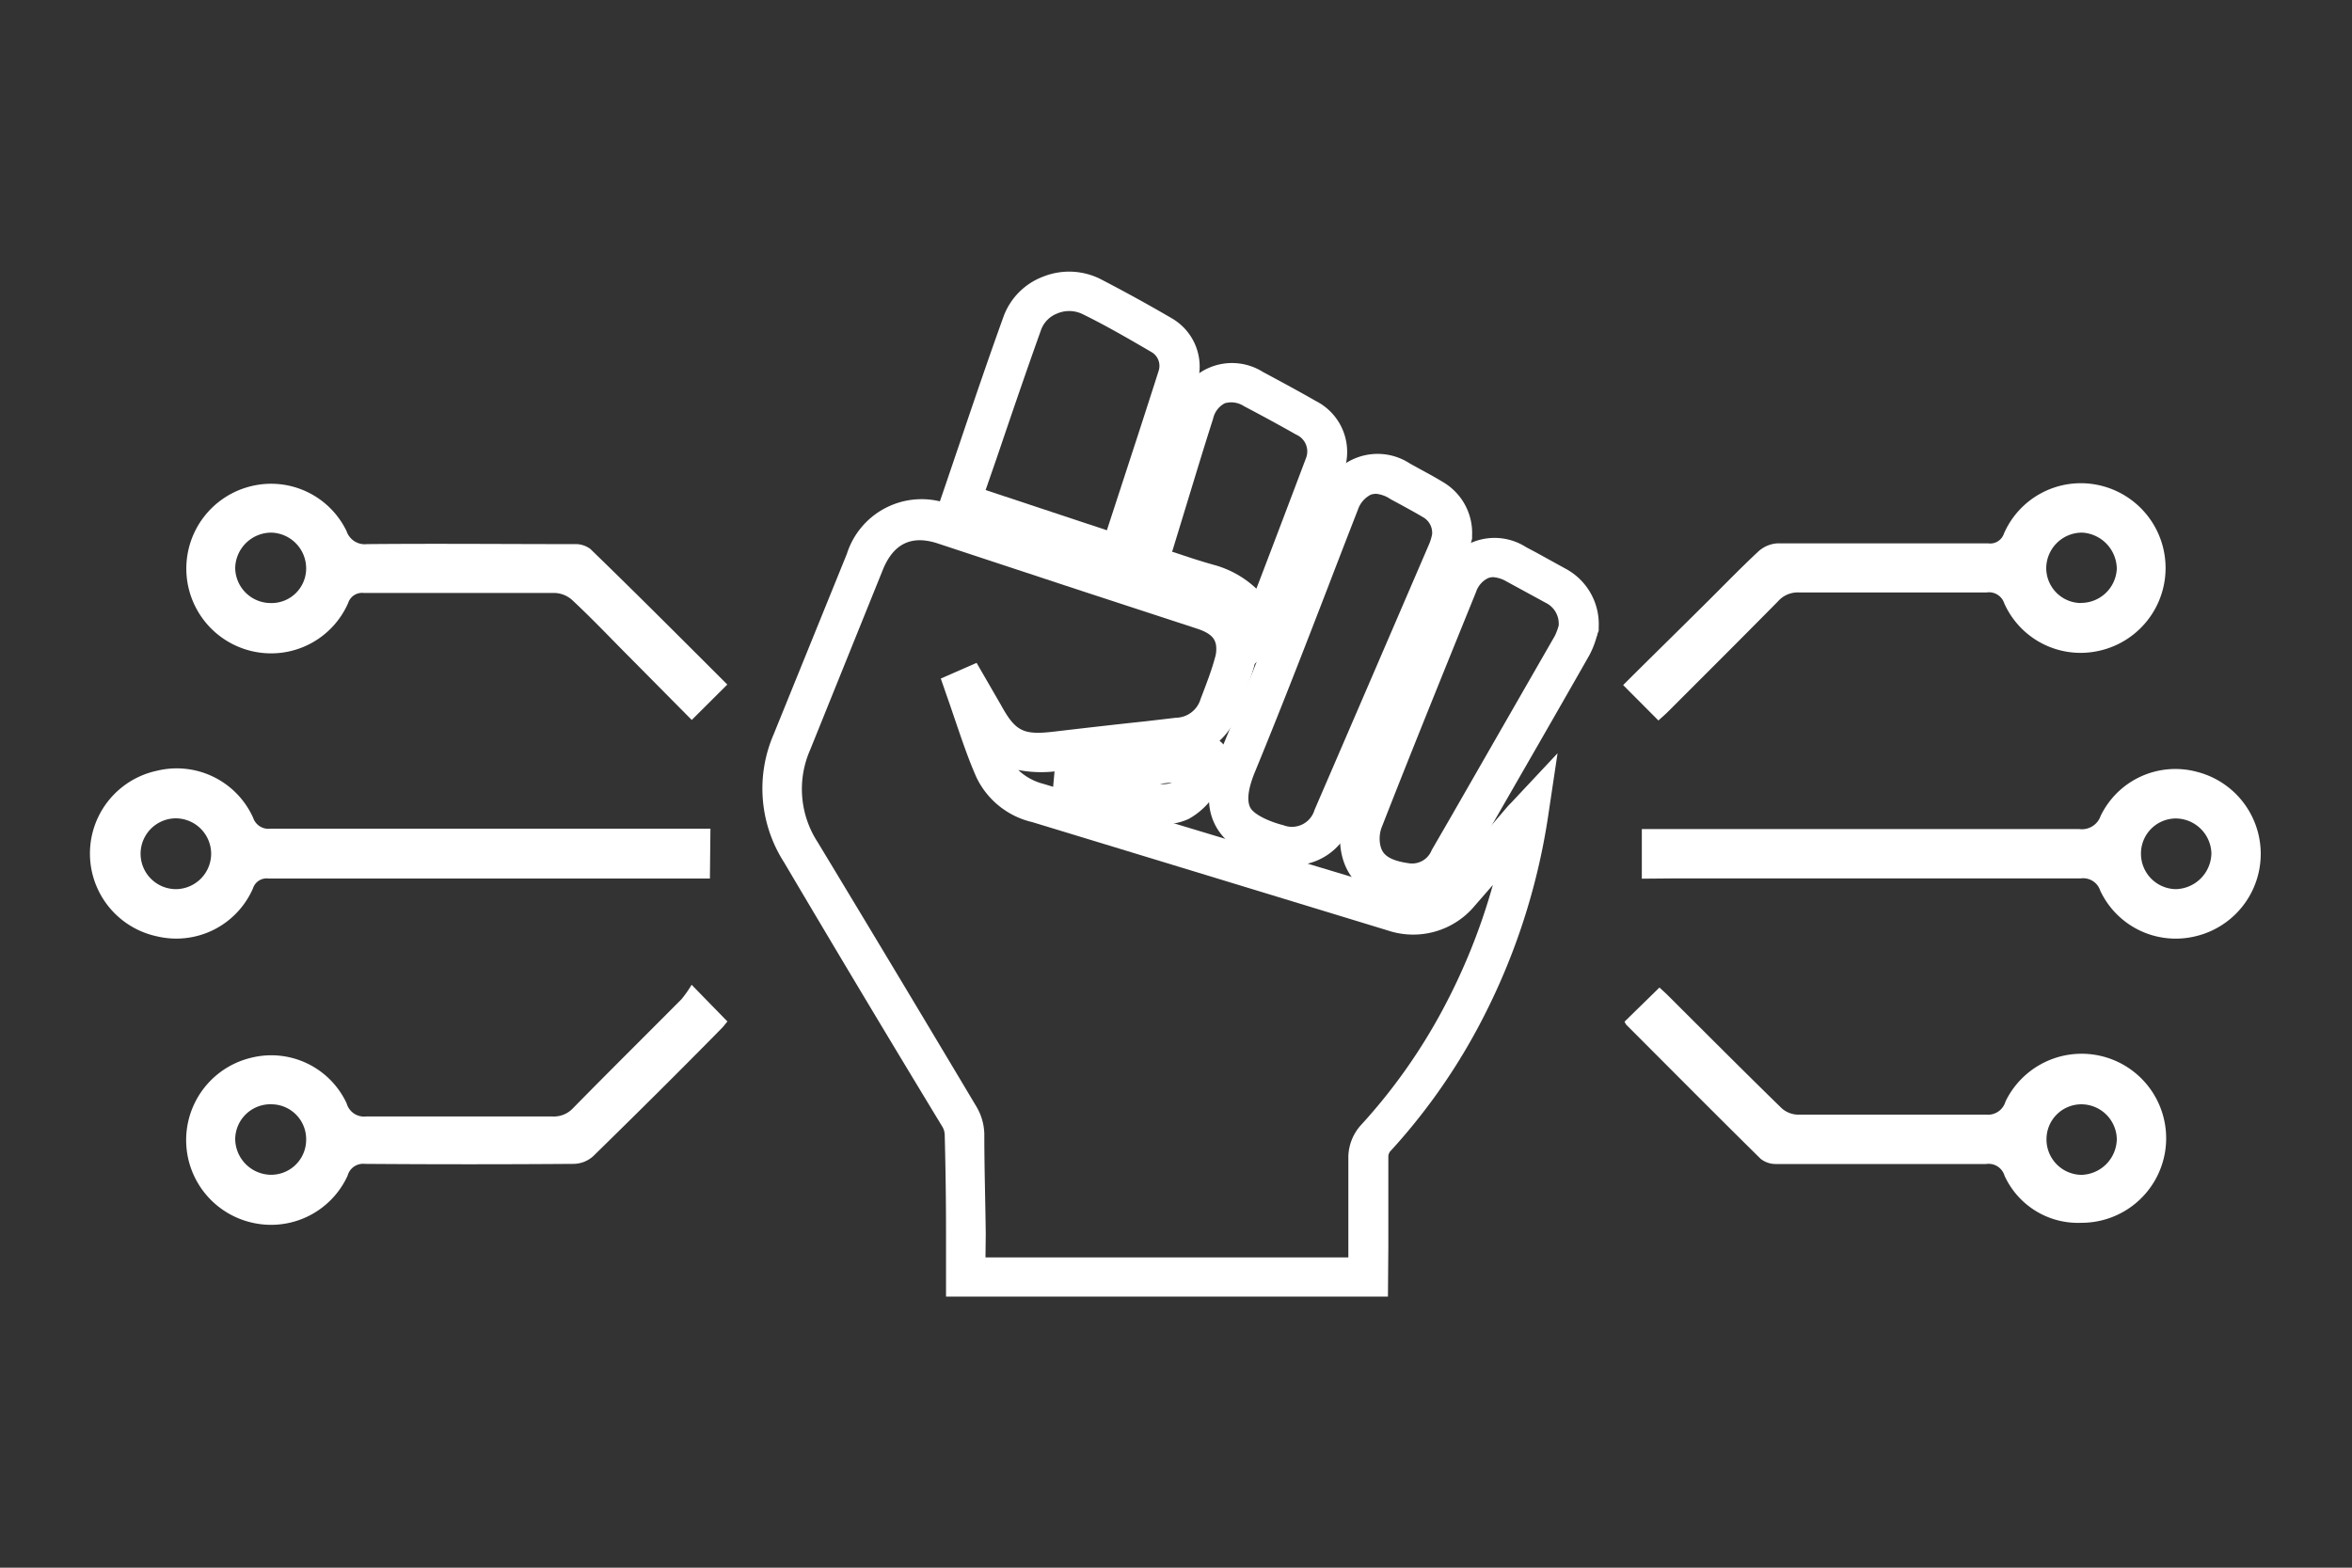 <svg id="Capa_1" data-name="Capa 1" xmlns="http://www.w3.org/2000/svg" viewBox="0 0 180 120">
    <rect x="0" y="0" width="180" height="120" fill="#333333" stroke="none"/>
    <defs>
        <style>
            .cls-1 {
                fill: #fff;
            }
        </style>
    </defs>
    <g id="gvTm8S">
        <path class="cls-1"
            d="M106.22,99.25H72.4V96.72l0-2.25q0-3.8-.1-7.6a1.3,1.3,0,0,0-.16-.59Q66,76.16,60,66a10.44,10.44,0,0,1-.8-9.77l5.61-13.83a6,6,0,0,1,8-3.74L83,42.09l9.58,3.17a4.62,4.62,0,0,1,3.48,3.56,5.27,5.27,0,0,1-.14,2.39c-.32,1.08-.72,2.12-1.11,3.13l-.09.23A5.05,5.05,0,0,1,90.35,58L88,58.21c-2.3.25-4.61.5-6.91.79a9.34,9.34,0,0,1-3.16-.06A4.31,4.31,0,0,0,79.85,60q13.64,4.13,27.27,8.23a3.08,3.08,0,0,0,3.52-1c1.06-1.21,2.1-2.43,3.15-3.64l1.53-1.79a4.41,4.41,0,0,1,.32-.34l3.56-3.8-.72,4.81a50,50,0,0,1-5.42,16.28,46.38,46.38,0,0,1-6.69,9.41.73.73,0,0,0-.12.33c0,2.31,0,4.62,0,7Zm-30.8-3h27.77v-.75c0-2.36,0-4.69,0-7a3.73,3.73,0,0,1,.92-2.33,43.36,43.36,0,0,0,6.25-8.79,47,47,0,0,0,3.89-9.64l-1.35,1.55a6.13,6.13,0,0,1-6.67,1.94Q92.6,67.07,79,62.93a6.33,6.33,0,0,1-4.26-3.4c-.65-1.46-1.16-3-1.65-4.43-.21-.61-.41-1.22-.63-1.83L72,51.94l2.74-1.2,1.85,3.2C77.72,56,78.31,56.28,80.69,56s4.64-.54,7-.79L90,54.94a2,2,0,0,0,1.89-1.46l.09-.23c.38-1,.74-1.93,1-2.89a2.24,2.24,0,0,0,.08-1c-.08-.39-.26-.85-1.45-1.24L82.07,45l-10.3-3.4c-2-.66-3.38,0-4.2,2L62,57.4a7.45,7.45,0,0,0,.58,7.07q6.11,10.11,12.16,20.26a4.29,4.29,0,0,1,.59,2.08c0,2.54.08,5.09.11,7.63Z" />
        <path class="cls-1"
            d="M98.93,66.24a6.3,6.3,0,0,1-1.4-.17c-2.32-.55-3.8-1.5-4.53-2.92s-.62-3.15.29-5.34c1.91-4.59,3.73-9.31,5.5-13.89q1.15-3,2.33-6a4.51,4.51,0,0,1,6.78-2.44l.78.43c.59.32,1.18.64,1.77,1A4.52,4.52,0,0,1,112.66,41v.23l-.11.42a9.16,9.16,0,0,1-.38,1.19Q107.79,53,103.38,63.17A4.71,4.71,0,0,1,98.93,66.24Zm6.4-28.44a1.4,1.4,0,0,0-.41.06,2,2,0,0,0-1,1.16q-1.17,3-2.32,6c-1.77,4.59-3.61,9.33-5.53,14-.54,1.29-.67,2.23-.39,2.79s1.57,1.12,2.52,1.35A1.8,1.8,0,0,0,100.6,62q4.4-10.19,8.78-20.37a3.83,3.83,0,0,0,.22-.73v0a1.37,1.37,0,0,0-.71-1.32c-.55-.33-1.11-.63-1.67-.94l-.8-.43A2.37,2.37,0,0,0,105.33,37.8Z" />
        <path class="cls-1"
            d="M54.33,67.25H53.11q-16.26,0-32.53,0a1.1,1.1,0,0,0-1.22.75A6.4,6.4,0,0,1,12,71.67,6.48,6.48,0,0,1,12,59a6.41,6.41,0,0,1,7.37,3.59,1.24,1.24,0,0,0,1.36.84q16.17,0,32.34,0h1.3ZM16.16,65.37a2.72,2.72,0,0,0-2.72-2.73,2.71,2.71,0,0,0,.06,5.42A2.72,2.72,0,0,0,16.16,65.37Z" />
        <path class="cls-1"
            d="M125.65,67.26v-3.8h1.42q16,0,32.05,0a1.51,1.51,0,0,0,1.64-1,6.35,6.35,0,0,1,7.37-3.38,6.48,6.48,0,0,1-.16,12.6,6.38,6.38,0,0,1-7.24-3.51,1.37,1.37,0,0,0-1.5-.93q-15.64,0-31.28,0Zm38.2-1.91a2.71,2.71,0,0,0,2.66,2.71,2.79,2.79,0,0,0,2.73-2.76,2.75,2.75,0,0,0-2.74-2.65A2.68,2.68,0,0,0,163.85,65.35Z" />
        <path class="cls-1"
            d="M124.33,78.2,127,75.59c.19.18.42.38.64.6,2.89,2.88,5.77,5.77,8.69,8.62a1.92,1.92,0,0,0,1.22.51c4.82,0,9.63,0,14.45,0a1.39,1.39,0,0,0,1.48-1,6.47,6.47,0,1,1,5.82,9.28A6.18,6.18,0,0,1,153.41,90,1.27,1.27,0,0,0,152,89.1q-8,0-16.07,0a1.84,1.84,0,0,1-1.19-.4c-3.45-3.4-6.86-6.84-10.29-10.27A1.34,1.34,0,0,1,124.33,78.2Zm35,6.33a2.67,2.67,0,0,0-2.71,2.62,2.71,2.71,0,0,0,2.67,2.78A2.78,2.78,0,0,0,162,87.19,2.72,2.72,0,0,0,159.28,84.53Z" />
        <path class="cls-1"
            d="M55.66,52.4l-2.72,2.71-5.27-5.32c-1.28-1.3-2.54-2.61-3.87-3.85a2.11,2.11,0,0,0-1.31-.55c-4.88,0-9.76,0-14.64,0a1.12,1.12,0,0,0-1.21.78,6.44,6.44,0,0,1-7.24,3.7,6.49,6.49,0,0,1-.16-12.66,6.41,6.41,0,0,1,7.28,3.44,1.47,1.47,0,0,0,1.57,1c5.29-.05,10.59,0,15.88,0a1.9,1.9,0,0,1,1.21.37C48.7,45.43,52.19,48.93,55.66,52.4ZM23.43,43.55a2.74,2.74,0,0,0-2.69-2.78A2.77,2.77,0,0,0,18,43.46a2.72,2.72,0,0,0,2.66,2.7A2.65,2.65,0,0,0,23.43,43.55Z" />
        <path class="cls-1"
            d="M52.93,75.38l2.74,2.81c-.13.15-.27.35-.44.52C52,82,48.71,85.26,45.4,88.5a2.29,2.29,0,0,1-1.48.59q-8,.06-16,0A1.23,1.23,0,0,0,26.6,90a6.44,6.44,0,0,1-7.39,3.57,6.48,6.48,0,0,1,0-12.6,6.36,6.36,0,0,1,7.32,3.49,1.38,1.38,0,0,0,1.49,1c4.75,0,9.5,0,14.25,0a2,2,0,0,0,1.59-.64c2.75-2.8,5.54-5.56,8.3-8.34A8.79,8.79,0,0,0,52.93,75.38ZM23.43,87.27a2.67,2.67,0,0,0-2.59-2.74A2.7,2.7,0,0,0,18,87.16a2.77,2.77,0,0,0,2.6,2.76A2.68,2.68,0,0,0,23.43,87.27Z" />
        <path class="cls-1"
            d="M126.92,55.15l-2.7-2.71c2-2,4.05-4,6.06-6,1.43-1.41,2.82-2.86,4.29-4.23a2.37,2.37,0,0,1,1.48-.62c5.36,0,10.72,0,16.08,0a1.11,1.11,0,0,0,1.23-.74,6.42,6.42,0,0,1,7.23-3.72,6.49,6.49,0,0,1,.08,12.68,6.4,6.4,0,0,1-7.28-3.62,1.23,1.23,0,0,0-1.36-.84q-7.18,0-14.36,0a2,2,0,0,0-1.58.66c-2.8,2.84-5.63,5.66-8.45,8.48C127.42,54.71,127.18,54.91,126.92,55.15Zm32.31-9A2.74,2.74,0,0,0,162,43.54a2.81,2.81,0,0,0-2.63-2.77,2.74,2.74,0,0,0-2.77,2.7A2.68,2.68,0,0,0,159.23,46.16Z" />
        <path class="cls-1"
            d="M86.64,44.42l-15.07-5,.5-1.45c.46-1.34.91-2.68,1.36-4,1.14-3.37,2.22-6.55,3.39-9.79a5.17,5.17,0,0,1,3-3,5.36,5.36,0,0,1,4.4.18c1.93,1,3.83,2.05,5.45,3a4.27,4.27,0,0,1,1.94,5c-1,3.28-2.11,6.55-3.2,9.86ZM75.43,37.51l9.28,3.08.77-2.36c1.08-3.31,2.15-6.57,3.19-9.84a1.22,1.22,0,0,0-.58-1.46c-1.58-.92-3.42-2-5.27-2.9A2.34,2.34,0,0,0,80.9,24a2.12,2.12,0,0,0-1.23,1.26c-1.15,3.21-2.23,6.38-3.37,9.74Z" />
        <path class="cls-1"
            d="M108.09,69.13a6.59,6.59,0,0,1-.75,0c-2.64-.38-4.22-1.65-4.67-3.78a5.45,5.45,0,0,1,.22-3c2.38-6.06,4.86-12.19,7.25-18.12a4.47,4.47,0,0,1,6.65-2.35l.79.42,2.25,1.24A4.81,4.81,0,0,1,122.35,48v.28l-.1.26q0,.09-.06.21a6.68,6.68,0,0,1-.57,1.43c-2.61,4.59-5.25,9.16-7.88,13.74l-1.55,2.69A4.65,4.65,0,0,1,108.09,69.13Zm6.2-24.95a1.12,1.12,0,0,0-.4.07,1.81,1.81,0,0,0-.93,1.07c-2.4,5.92-4.87,12-7.25,18.09a2.53,2.53,0,0,0-.08,1.26c.12.55.39,1.15,2.14,1.4a1.61,1.61,0,0,0,1.8-1l1.55-2.68q3.94-6.87,7.88-13.73a4.61,4.61,0,0,0,.29-.79.64.64,0,0,0,0-.07,1.77,1.77,0,0,0-1-1.66l-2.22-1.21-.79-.43A2.35,2.35,0,0,0,114.29,44.18Z" />
        <path class="cls-1"
            d="M95.83,51,95,48.81a4,4,0,0,0-2.92-2.6c-1.09-.33-2.16-.69-3.27-1.06l-1.46-.5-1.42-.46,2.8-9c.41-1.32.82-2.65,1.24-4a4.44,4.44,0,0,1,6.68-2.72c1.36.73,2.72,1.46,4.06,2.23a4.37,4.37,0,0,1,2.08,5.51q-1.77,4.74-3.59,9.46l-1.14,3a1.75,1.75,0,0,1-.53.72Zm-.61-3.42h0ZM89.7,42.25l.07,0c1.07.36,2.12.71,3.17,1a7.64,7.64,0,0,1,3.21,1.81l.21-.54q1.8-4.71,3.58-9.43a1.4,1.4,0,0,0-.74-1.82c-1.32-.75-2.65-1.47-4-2.18a1.77,1.77,0,0,0-1.47-.22,1.75,1.75,0,0,0-.89,1.18c-.42,1.31-.83,2.63-1.23,3.94Z" />
        <path class="cls-1"
            d="M89.09,63.09a8.51,8.51,0,0,1-3-.65c-1-.37-1.92-.67-3-1L81.72,61l-1.16-.37L80.8,58,92,56.58l.88-.31,1.35,1.27-.23.81-.14,1.06-.24,0A5.65,5.65,0,0,1,91,62.67,4.36,4.36,0,0,1,89.09,63.09ZM88.77,60a1.66,1.66,0,0,0,.93-.11h0Z" />
    </g>
</svg>